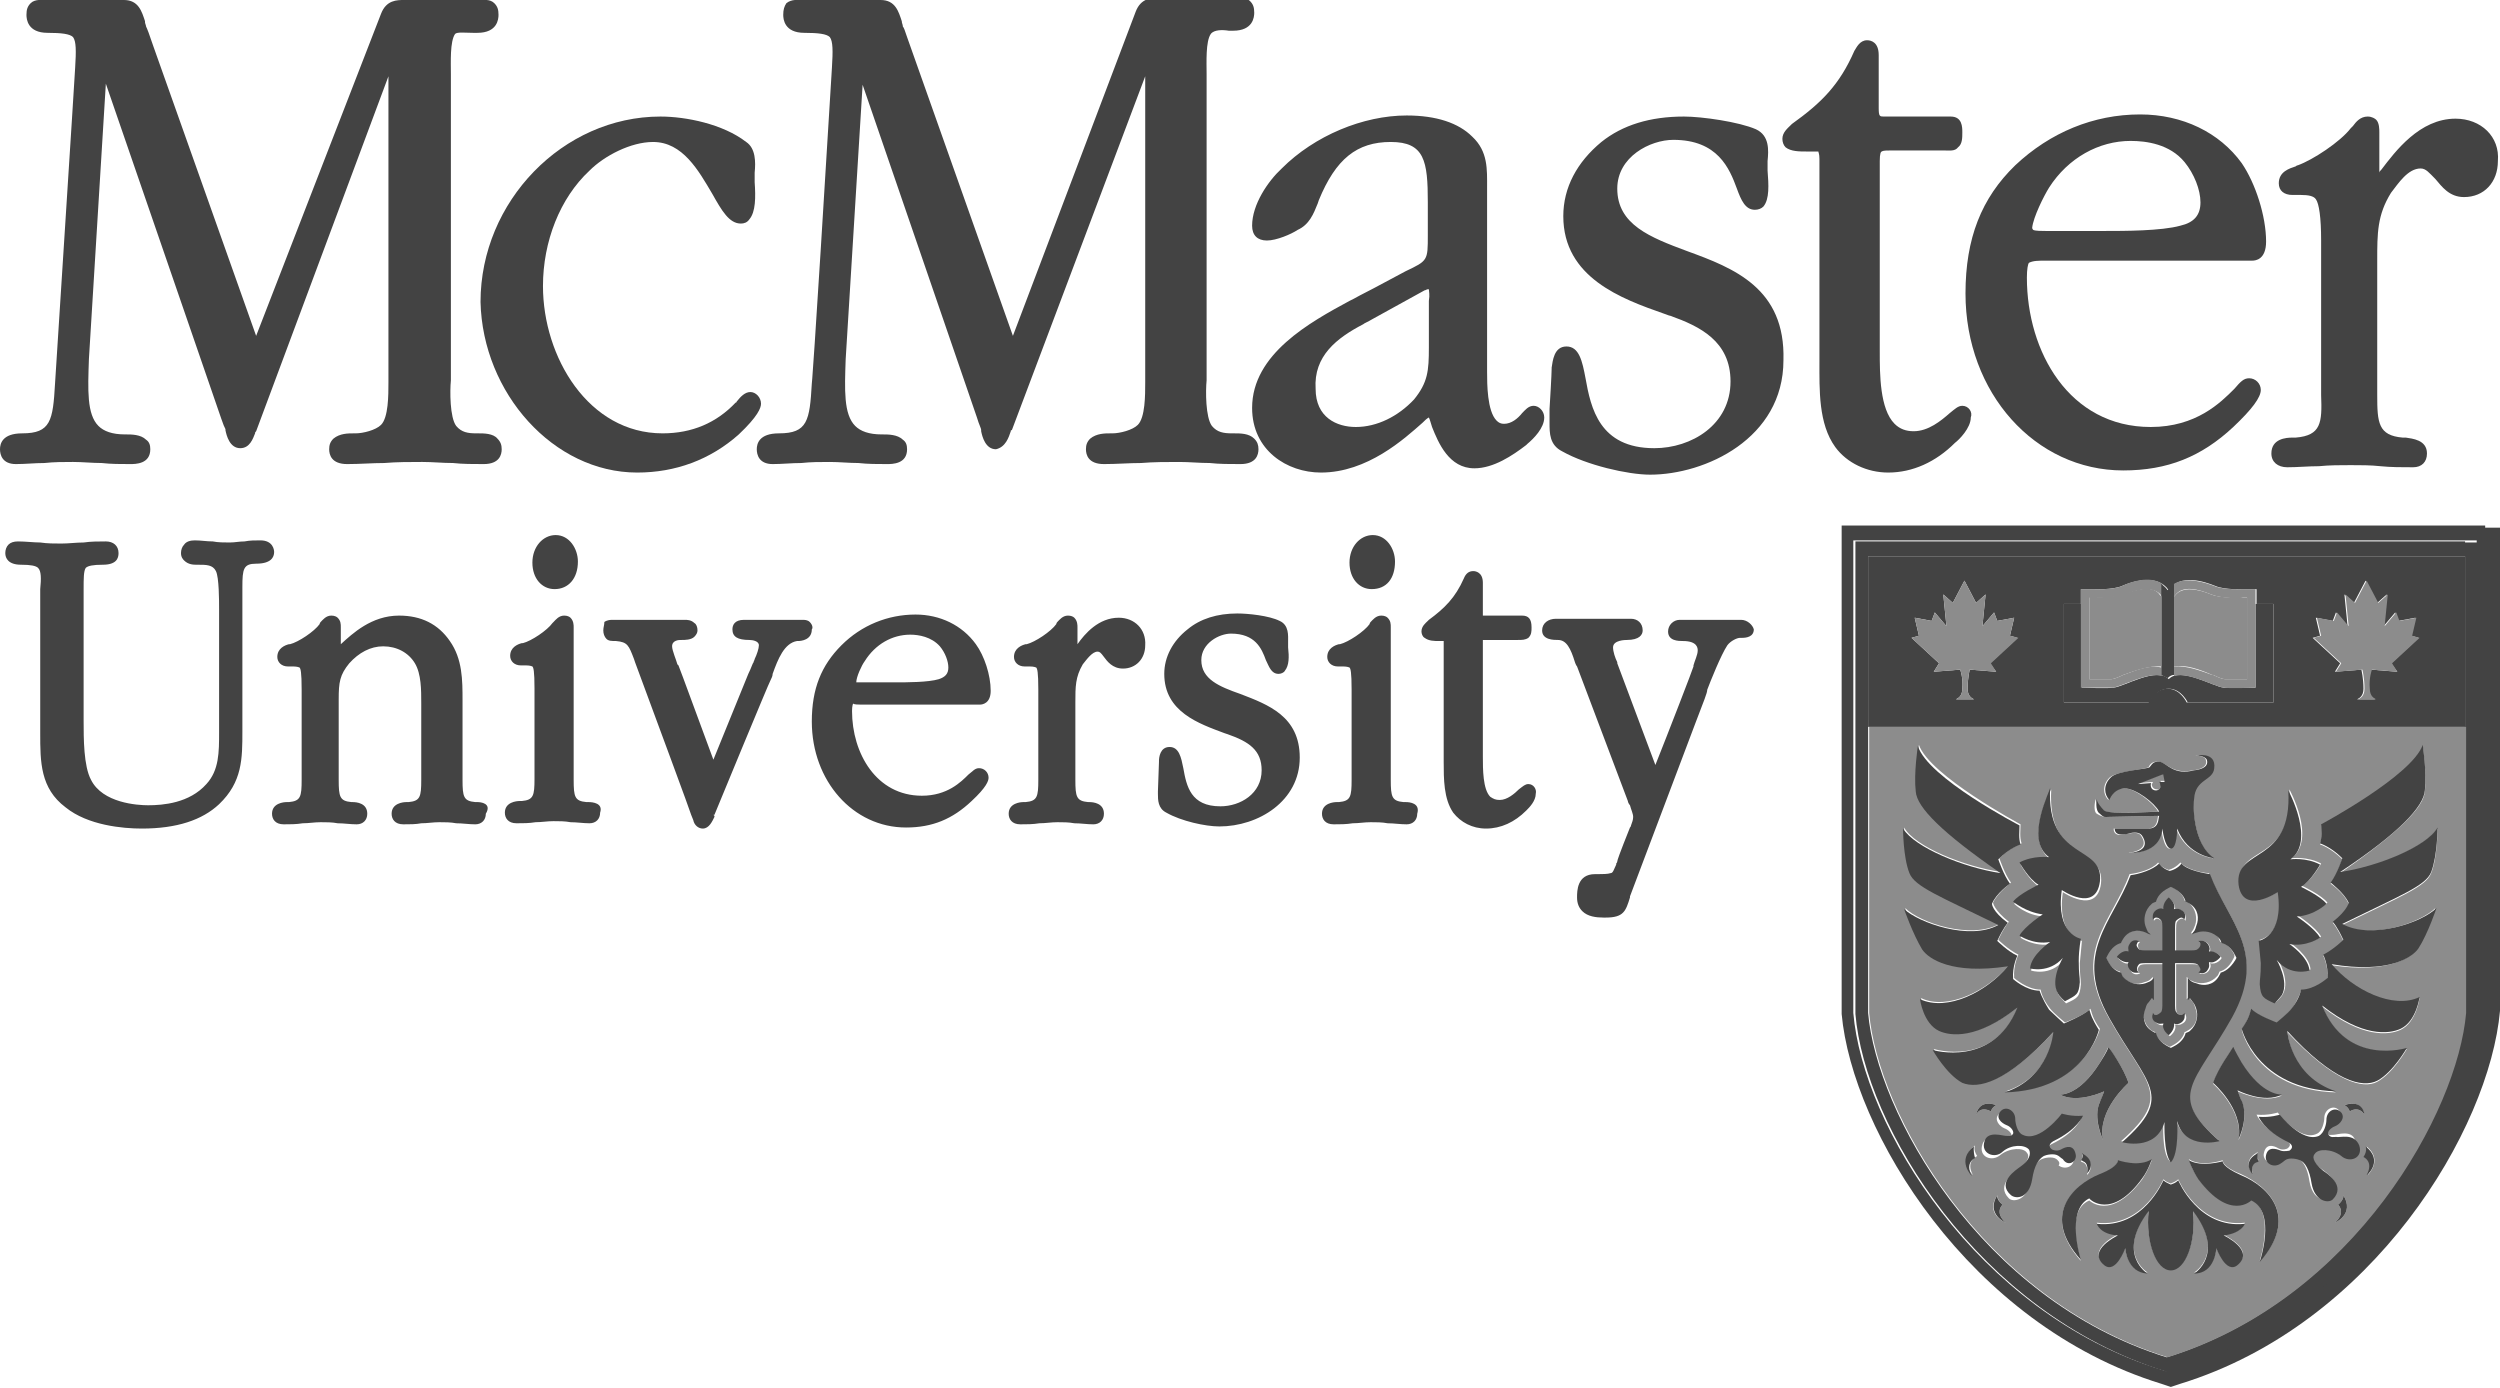 <svg width="317" height="176" viewBox="0 0 317 176" fill="none" xmlns="http://www.w3.org/2000/svg">
<g clip-path="url(#clip0_510_3060)">
<path d="M60.662 54.949H60.394C59.32 54.949 58.515 54.815 57.844 54.008C57.038 52.934 57.038 49.575 57.173 48.231V10.613V9.404C57.173 7.926 57.038 5.239 57.71 4.299C57.978 4.03 59.052 4.164 59.991 4.164H60.528C63.078 4.164 63.212 2.418 63.212 1.88C63.212 1.208 63.078 0.805 62.675 0.402C62.138 -0.135 61.333 -0.001 60.662 -0.001H51.268C50.328 -0.001 48.986 -0.001 48.315 1.746L32.478 42.589L19.46 5.911C18.923 4.299 18.655 3.627 18.521 3.358C18.521 3.224 18.387 2.955 18.387 2.821V2.686C17.984 1.477 17.581 -0.001 15.702 -0.001H6.308H5.905C5.368 -0.001 4.429 -0.135 3.892 0.402C3.489 0.805 3.355 1.208 3.355 1.88C3.355 2.418 3.489 4.164 6.039 4.164C7.784 4.164 8.858 4.299 9.26 4.702C9.663 5.239 9.663 6.448 9.529 8.598C9.529 9.001 6.979 48.5 6.979 48.634C6.71 53.337 6.442 54.949 2.818 54.949C0.268 54.949 0 56.292 0 56.964C0 57.636 0.268 58.845 2.013 58.845C3.221 58.845 4.429 58.711 5.637 58.711C6.845 58.576 8.053 58.576 9.26 58.576C10.468 58.576 11.676 58.711 12.884 58.711C14.092 58.845 15.3 58.845 16.508 58.845C17.179 58.845 19.058 58.845 19.058 56.964C19.058 56.427 18.923 56.024 18.521 55.755C17.85 55.083 16.642 55.083 15.971 55.083H15.837C14.226 55.083 13.152 54.68 12.481 54.008C11.005 52.531 11.139 49.441 11.274 45.544L13.421 10.613L28.049 53.068C28.318 53.874 28.452 54.143 28.586 54.411V54.546C28.721 55.218 29.123 56.83 30.465 56.83C31.673 56.83 32.076 55.621 32.344 54.949C32.344 54.815 32.344 54.815 32.478 54.68L49.254 9.673V48.5C49.254 50.112 49.254 52.934 48.315 53.874C47.644 54.546 46.033 54.949 45.094 54.949H44.826C44.154 54.949 43.081 54.949 42.276 55.621C41.873 56.024 41.739 56.427 41.739 56.964C41.739 57.636 42.007 58.845 44.02 58.845C45.631 58.845 47.241 58.711 48.718 58.711C50.328 58.576 51.939 58.576 53.549 58.576C54.891 58.576 56.099 58.711 57.441 58.711C58.649 58.845 59.991 58.845 61.333 58.845C63.346 58.845 63.615 57.636 63.615 56.964C63.615 56.427 63.48 56.024 63.078 55.621C62.541 54.949 61.333 54.949 60.662 54.949Z" fill="#434343"/>
<path d="M80.793 59.92C85.625 59.92 90.054 58.308 93.677 55.084C96.093 52.8 96.496 51.725 96.496 51.188C96.496 50.381 95.825 49.71 95.154 49.71C94.483 49.71 93.946 50.247 93.409 50.919C93.409 51.053 93.275 51.053 93.275 51.053C90.859 53.606 87.772 54.949 84.014 54.949C74.62 54.949 68.849 45.276 68.849 36.275C68.849 30.632 70.996 25.123 74.754 21.63C76.633 19.749 79.988 18.003 82.807 18.003C86.564 18.003 88.578 21.63 90.322 24.586C91.53 26.736 92.47 28.348 93.946 28.348C94.349 28.348 94.751 28.213 95.02 27.81C95.825 26.87 95.825 24.989 95.691 23.108V22.705V21.899C95.825 20.555 95.825 18.809 94.617 18.003C91.664 15.719 86.967 14.778 83.746 14.778C71.399 14.778 60.931 25.526 60.931 38.29C61.199 49.844 70.191 59.92 80.793 59.92Z" fill="#434343"/>
<path d="M128.169 54.681C128.169 54.546 128.169 54.546 128.303 54.546L145.213 9.673V48.5C145.213 50.113 145.213 52.934 144.274 53.874C143.603 54.546 141.992 54.949 141.053 54.949H140.785C140.114 54.949 139.04 54.949 138.235 55.621C137.832 56.024 137.698 56.427 137.698 56.965C137.698 57.636 137.966 58.845 139.979 58.845C141.59 58.845 143.2 58.711 144.677 58.711C146.287 58.577 147.898 58.577 149.508 58.577C150.85 58.577 152.058 58.711 153.4 58.711C154.608 58.845 155.95 58.845 157.292 58.845C159.305 58.845 159.574 57.636 159.574 56.965C159.574 56.427 159.44 56.024 159.037 55.621C158.366 54.949 157.292 54.949 156.487 54.949H156.219C155.145 54.949 154.34 54.815 153.669 54.009C152.863 52.934 152.863 49.575 152.998 48.232V10.613V9.404C152.998 7.926 152.863 5.239 153.534 4.299C153.937 3.761 155.011 3.761 155.816 3.896H156.353C158.903 3.896 159.037 2.149 159.037 1.612C159.037 0.94 158.903 0.537 158.5 0.134C157.963 -0.403 157.024 -0.403 156.353 -0.269H146.958C146.019 -0.269 144.677 -0.269 144.006 1.477L128.437 42.589L115.017 4.702C114.748 3.896 114.614 3.493 114.48 3.358C114.48 3.09 114.346 2.955 114.346 2.687C113.943 1.477 113.54 -0 111.661 -0H101.864C101.193 -0 100.388 -0.135 99.717 0.403C99.448 0.806 99.314 1.209 99.314 1.881C99.314 2.418 99.448 4.164 101.998 4.164C103.743 4.164 104.817 4.299 105.219 4.702C105.622 5.239 105.622 6.448 105.488 8.598C103.072 48.366 102.938 48.635 102.938 48.635C102.669 53.337 102.401 54.949 98.777 54.949C96.227 54.949 95.959 56.293 95.959 56.965C95.959 57.636 96.227 58.845 97.972 58.845C99.18 58.845 100.388 58.711 101.596 58.711C102.804 58.577 104.011 58.577 105.219 58.577C106.427 58.577 107.635 58.711 108.843 58.711C110.051 58.845 111.259 58.845 112.467 58.845C113.138 58.845 115.017 58.845 115.017 56.965C115.017 56.427 114.882 56.024 114.48 55.755C113.809 55.084 112.601 55.084 111.93 55.084H111.796C110.185 55.084 109.111 54.681 108.44 54.009C106.964 52.531 107.098 49.441 107.232 45.545L109.38 10.748L123.874 52.934C124.143 53.874 124.411 54.277 124.411 54.546V54.681C124.545 55.352 124.948 56.965 126.29 56.965C127.498 56.696 127.901 55.487 128.169 54.681Z" fill="#434343"/>
<path d="M181.584 54.143C182.389 56.158 183.731 59.382 186.952 59.382C189.368 59.382 191.784 57.77 193.528 56.427L193.662 56.292C194.468 55.62 195.81 54.277 195.81 52.934C195.81 52.127 195.139 51.456 194.468 51.456C193.797 51.456 193.394 51.993 192.991 52.396C192.455 53.068 191.649 53.74 190.71 53.74C190.307 53.74 190.039 53.605 189.77 53.337C188.563 52.127 188.563 48.634 188.563 47.156V23.779C188.563 21.495 188.697 19.211 186.684 17.33C184.939 15.584 182.121 14.643 178.363 14.643C172.86 14.643 166.687 17.196 162.526 21.361C160.781 22.973 158.768 25.929 158.768 28.616C158.768 29.825 159.439 30.497 160.647 30.497C161.855 30.497 163.734 29.691 164.539 29.153C166.016 28.482 166.552 27.138 167.089 25.795L167.223 25.392C169.371 20.152 172.055 18.002 176.35 18.002C180.644 18.002 181.047 20.421 181.047 25.66V29.825C181.047 33.05 181.047 33.05 178.229 34.393C178.229 34.393 175.947 35.602 174.202 36.543C172.86 37.214 171.652 37.886 171.652 37.886L171.115 38.155C166.15 40.842 158.768 44.872 158.768 51.724C158.768 57.098 163.197 59.92 167.492 59.92C173.397 59.92 178.094 55.62 180.376 53.605C180.644 53.337 180.913 53.068 181.181 52.934C181.315 53.202 181.45 53.74 181.584 54.143ZM172.86 41.111C172.994 40.976 173.397 40.842 174.068 40.439L180.644 36.811C180.778 36.811 180.913 36.677 181.047 36.677H181.181C181.181 36.946 181.315 37.349 181.181 38.155V44.066C181.181 47.022 181.047 48.5 179.302 50.65C177.289 52.799 174.605 54.143 171.921 54.143C169.505 54.143 166.821 52.934 166.821 49.306C166.552 45.141 169.505 42.857 172.86 41.111ZM213.928 31.84C209.231 30.094 205.07 28.482 205.07 23.914C205.07 19.883 209.231 17.733 212.183 17.733C217.82 17.733 219.296 21.361 220.236 23.914C220.773 25.392 221.309 26.601 222.517 26.601C222.92 26.601 223.323 26.466 223.591 26.198C224.396 25.257 224.262 23.376 224.128 21.63V21.227V20.421C224.262 19.077 224.396 17.196 222.651 16.39C220.504 15.45 215.807 14.778 213.525 14.778C209.231 14.778 205.741 15.853 203.057 18.002C199.97 20.555 198.226 23.779 198.226 27.407C198.226 35.199 205.607 37.886 210.975 39.767C211.378 39.901 211.646 40.036 211.781 40.036C215.538 41.379 219.43 43.26 219.43 48.366C219.43 53.874 214.465 56.83 209.767 56.83C202.789 56.83 201.715 51.724 201.044 47.962C200.641 45.813 200.239 43.932 198.628 43.932C197.018 43.932 196.883 45.813 196.749 46.619V46.753C196.749 46.753 196.749 47.559 196.481 51.859V53.605C196.481 54.949 196.481 56.427 198.091 57.233C201.178 58.979 206.412 60.188 209.231 60.188C216.209 60.188 226.141 55.62 226.141 45.678C226.409 36.543 219.833 33.99 213.928 31.84ZM248.822 51.456C248.285 51.456 247.883 51.859 247.212 52.396C246.138 53.337 244.527 54.68 242.649 54.68C241.709 54.68 240.904 54.411 240.233 53.74C238.354 51.859 238.354 47.425 238.354 44.604V20.421C238.354 19.48 238.488 19.211 238.622 19.211C238.756 19.077 239.293 19.077 239.83 19.077H246.406C247.212 19.077 247.883 19.211 248.285 18.674C248.822 18.271 248.822 17.465 248.822 16.793C248.822 16.121 248.822 14.778 247.346 14.778H238.891C238.354 14.778 238.22 14.778 238.22 13.703V6.985C238.22 5.373 237.28 5.104 236.743 5.104C235.804 5.104 235.401 6.045 235.133 6.448C233.254 10.747 230.972 13.031 227.215 15.718L227.08 15.853C226.678 16.256 226.007 16.793 226.007 17.599C226.007 18.002 226.141 18.405 226.409 18.674C227.08 19.211 228.154 19.211 229.093 19.211H230.57C230.57 19.346 230.704 19.48 230.704 20.152V45.813C230.704 49.44 230.57 53.74 232.717 56.695C234.193 58.711 236.743 59.92 239.427 59.92C242.514 59.92 245.467 58.576 247.883 56.158C248.419 55.755 249.896 54.277 249.896 52.934C250.164 52.262 249.627 51.456 248.822 51.456Z" fill="#434343"/>
<path d="M259.425 33.05H285.595C285.998 33.05 287.34 32.916 287.34 30.632C287.34 27.407 285.998 23.243 284.253 20.69C281.435 16.794 276.738 14.51 271.369 14.51C265.464 14.51 259.962 16.794 255.533 20.959C251.238 25.123 249.225 30.229 249.225 37.215C249.225 49.844 258.083 59.652 269.222 59.652C274.859 59.652 279.153 57.905 283.18 54.143C285.595 51.859 286.669 50.382 286.669 49.441C286.669 48.635 285.998 47.963 285.193 47.963C284.522 47.963 284.119 48.366 283.314 49.307C281.569 51.053 278.482 54.143 272.711 54.143C262.377 54.143 257.009 44.604 257.009 35.2C257.009 34.125 257.143 33.453 257.277 33.319C257.814 33.05 258.485 33.05 259.425 33.05ZM259.827 23.78C262.243 20.018 266.135 17.869 270.161 17.869C272.175 17.869 275.127 18.272 277.006 20.556C278.214 22.033 279.019 24.049 279.019 25.661C279.019 27.273 278.214 28.214 276.469 28.617C274.053 29.288 269.356 29.288 266.806 29.288H259.425C258.888 29.288 258.083 29.288 257.814 29.154C257.814 29.154 257.68 29.02 257.68 28.885C257.814 27.542 259.156 24.855 259.827 23.78ZM311.363 15.047C306.8 15.047 303.714 19.212 301.969 21.496C301.835 21.63 301.7 21.765 301.7 21.899V21.63V16.794C301.7 16.391 301.7 15.585 301.298 15.181C301.164 15.047 300.761 14.778 300.224 14.778C299.285 14.778 298.748 15.45 298.345 15.988L298.077 16.256C296.735 18.003 293.245 20.287 291.366 20.959C291.232 20.959 291.098 21.093 291.098 21.093C290.293 21.362 288.951 21.765 288.951 23.243C288.951 24.183 289.622 24.721 290.695 24.721H291.769C292.708 24.721 293.379 24.855 293.648 25.258C294.051 25.795 294.319 27.542 294.319 30.498V50.113C294.453 53.606 294.319 55.218 291.098 55.487H290.695C289.89 55.487 288.011 55.621 288.011 57.502C288.011 58.577 288.816 59.249 290.024 59.249C291.366 59.249 292.708 59.114 294.051 59.114C295.393 58.98 296.735 58.98 298.077 58.98C299.285 58.98 300.627 58.98 301.835 59.114C303.177 59.249 304.519 59.249 305.995 59.249C307.069 59.249 307.74 58.577 307.74 57.502C307.74 55.756 305.861 55.621 305.056 55.487H304.653C301.566 55.218 301.432 53.606 301.432 50.113V33.05C301.432 29.557 301.432 27.273 303.177 24.452C304.116 23.243 305.324 21.362 306.935 21.362C307.606 21.362 308.008 21.899 308.813 22.705C309.619 23.646 310.558 24.989 312.437 24.989C314.987 24.989 316.732 23.108 316.732 20.421C317 17.331 314.584 15.047 311.363 15.047ZM33.015 68.519C32.344 68.519 31.673 68.519 31.002 68.653C30.331 68.653 29.794 68.788 29.123 68.788C28.452 68.788 27.647 68.788 26.976 68.653C26.171 68.653 25.5 68.519 24.694 68.519C24.158 68.519 23.621 68.653 23.352 69.056C23.084 69.325 22.95 69.728 22.95 70.131C22.95 70.669 23.218 70.937 23.352 71.072C23.889 71.609 24.56 71.609 24.963 71.609H25.097C26.171 71.609 26.976 71.609 27.379 72.415C27.781 73.221 27.781 76.177 27.781 77.252V92.837C27.781 95.389 27.781 97.673 26.171 99.42C24.023 101.838 20.668 102.107 18.789 102.107C17.447 102.107 13.018 101.838 11.542 98.882C10.603 97.136 10.603 93.643 10.603 91.359V74.699C10.603 73.356 10.603 72.415 10.871 72.012C11.139 71.743 11.81 71.609 13.018 71.609C14.763 71.609 15.031 70.803 15.031 70.131C15.031 69.191 14.36 68.653 13.421 68.653C12.482 68.653 11.542 68.653 10.603 68.788C9.663 68.788 8.724 68.922 7.784 68.922C6.845 68.922 6.039 68.922 5.1 68.788C4.295 68.788 3.221 68.653 2.282 68.653C1.745 68.653 1.342 68.788 1.074 69.056C0.805 69.325 0.671 69.728 0.671 70.131C0.671 70.803 1.074 71.609 2.684 71.609C3.892 71.609 4.563 71.743 4.832 72.012C5.234 72.415 5.234 73.356 5.1 74.699V92.971C5.1 96.598 5.1 99.957 8.321 102.375C11.139 104.659 15.568 105.062 17.984 105.062C22.413 105.062 25.634 103.988 27.781 101.972C30.734 99.151 30.734 96.195 30.734 92.702V78.058V75.371V74.43C30.734 72.146 30.868 71.475 32.478 71.475C34.357 71.475 34.76 70.668 34.76 69.997C34.76 69.728 34.626 68.519 33.015 68.519ZM60.528 101.704H60.26C58.783 101.569 58.649 101.032 58.649 98.882V88.806C58.649 86.253 58.649 83.566 57.039 81.282C55.562 79.133 53.415 78.058 50.597 78.058C47.107 78.058 44.691 80.342 43.215 81.685V79.536C43.215 79.133 43.215 78.73 42.813 78.327C42.678 78.192 42.41 78.058 42.007 78.058C41.336 78.058 40.934 78.595 40.665 78.864C40.665 78.864 40.531 78.998 40.531 79.133C39.86 80.073 37.847 81.417 36.773 81.685H36.639C36.102 81.82 35.163 82.223 35.163 83.298C35.163 83.969 35.7 84.507 36.505 84.507H37.176C37.713 84.507 37.981 84.641 37.981 84.641C38.115 84.775 38.249 85.178 38.249 87.462V98.882C38.249 101.032 38.115 101.569 36.639 101.704H36.371C35.968 101.704 34.492 101.838 34.492 103.182C34.492 103.853 34.894 104.525 35.968 104.525C36.773 104.525 37.578 104.525 38.384 104.391C39.189 104.391 39.86 104.256 40.665 104.256C41.336 104.256 42.142 104.256 42.813 104.391C43.618 104.391 44.423 104.525 45.228 104.525C46.034 104.525 46.57 103.988 46.57 103.182C46.57 101.838 45.228 101.704 44.691 101.704H44.557C43.081 101.569 42.947 101.032 42.947 98.882V88.672C42.947 86.522 43.081 85.582 44.289 84.104C45.497 82.76 46.973 81.954 48.584 81.954C50.328 81.954 51.804 82.76 52.61 84.104C53.415 85.447 53.415 87.462 53.415 89.209V98.882C53.415 101.032 53.281 101.569 51.804 101.704H51.536C51.133 101.704 49.657 101.838 49.657 103.182C49.657 103.853 50.06 104.525 51.133 104.525C51.939 104.525 52.744 104.525 53.415 104.391C54.22 104.391 54.891 104.256 55.697 104.256C56.368 104.256 57.173 104.256 57.844 104.391C58.649 104.391 59.454 104.525 60.26 104.525C61.065 104.525 61.602 103.988 61.602 103.182C62.407 101.838 60.931 101.704 60.528 101.704ZM74.62 101.704H74.352C72.875 101.569 72.741 101.032 72.741 98.882V79.536C72.741 79.267 72.741 78.73 72.338 78.327C72.204 78.192 71.936 78.058 71.533 78.058C70.862 78.058 70.46 78.595 70.191 78.864L70.057 78.998C69.386 79.939 67.373 81.282 66.299 81.551H66.165C65.628 81.685 64.689 82.088 64.689 83.163C64.689 83.835 65.225 84.372 66.031 84.372H66.702C67.239 84.372 67.507 84.507 67.507 84.507C67.641 84.641 67.775 85.044 67.775 87.328V98.748C67.775 100.898 67.641 101.435 66.165 101.569H65.896C65.494 101.569 64.017 101.704 64.017 103.047C64.017 103.719 64.42 104.391 65.494 104.391C66.299 104.391 67.104 104.391 67.909 104.256C68.715 104.256 69.386 104.122 70.191 104.122C70.862 104.122 71.667 104.122 72.338 104.256C73.144 104.256 73.949 104.391 74.754 104.391C75.559 104.391 76.096 103.853 76.096 103.047C76.499 101.838 75.157 101.704 74.62 101.704ZM67.507 71.34C67.507 73.356 68.715 74.699 70.325 74.699C72.07 74.699 73.278 73.356 73.278 71.206C73.278 69.594 72.204 67.847 70.46 67.847C68.849 67.847 67.507 69.325 67.507 71.34ZM102.669 78.864C102.401 78.595 101.998 78.595 101.73 78.595H94.349C93.141 78.595 92.872 79.267 92.872 79.804C92.872 80.745 93.543 81.148 95.02 81.148C95.422 81.148 96.228 81.282 96.228 81.82C96.228 82.223 95.959 83.029 95.691 83.566C95.691 83.701 95.556 83.835 95.556 83.969C95.422 84.104 95.288 84.641 94.885 85.447L90.457 96.33C86.162 84.641 86.028 84.372 86.028 84.372L85.893 84.238C85.759 83.701 85.222 82.492 85.222 81.954C85.222 81.148 86.162 81.148 86.296 81.148H86.43C86.833 81.148 87.638 81.148 88.041 80.745C88.309 80.476 88.443 80.207 88.443 79.939C88.443 79.536 88.309 79.133 88.041 78.998C87.638 78.595 87.101 78.595 86.833 78.595H77.707C77.438 78.595 77.036 78.595 76.633 78.864C76.633 79.267 76.499 79.536 76.499 79.939C76.499 80.342 76.633 80.745 76.901 81.014C77.17 81.282 77.573 81.282 78.109 81.282C79.586 81.417 79.72 81.82 80.391 83.566L80.525 83.969C83.209 91.224 87.638 103.182 87.638 103.316L87.906 103.988C88.041 104.659 88.578 105.062 89.114 105.062C89.92 105.062 90.322 104.122 90.591 103.585V103.45L90.457 103.316H90.591C90.591 103.316 97.57 86.388 97.704 86.253C97.838 85.985 97.972 85.716 97.972 85.447C98.643 83.566 99.448 81.551 101.059 81.282H101.193C101.596 81.282 102.938 81.148 102.938 79.804C103.072 79.67 103.072 79.267 102.669 78.864ZM109.111 89.343H124.277C124.545 89.343 125.619 89.209 125.619 87.597C125.619 85.582 124.814 83.163 123.74 81.685C121.995 79.267 119.177 77.924 116.09 77.924C112.601 77.924 109.246 79.267 106.696 81.82C104.146 84.372 102.938 87.328 102.938 91.493C102.938 99.017 108.172 104.928 114.882 104.928C118.238 104.928 120.788 103.853 123.203 101.569C125.082 99.823 125.351 99.017 125.351 98.614C125.351 97.942 124.814 97.404 124.143 97.404C123.606 97.404 123.338 97.808 122.801 98.21C121.861 99.151 120.117 100.898 116.896 100.898C111.125 100.898 108.038 95.523 108.038 90.15C108.038 89.478 108.172 89.209 108.172 89.209C108.306 89.343 108.843 89.343 109.111 89.343ZM115.419 80.476C116.493 80.476 118.103 80.745 119.177 81.954C119.848 82.76 120.251 83.835 120.251 84.641C120.251 85.447 119.848 85.85 119.043 86.119C117.701 86.522 115.017 86.522 113.54 86.522H109.514H108.575C108.575 85.85 109.246 84.372 109.648 83.835C110.99 81.685 113.138 80.476 115.419 80.476ZM141.858 78.327C139.308 78.327 137.564 80.342 136.624 81.685V79.536C136.624 79.267 136.624 78.73 136.222 78.327C136.087 78.192 135.819 78.058 135.416 78.058C134.745 78.058 134.343 78.595 134.074 78.864C134.074 78.864 133.94 78.998 133.94 79.133C133.269 80.073 131.256 81.417 130.182 81.685H130.048C129.511 81.82 128.572 82.223 128.572 83.298C128.572 83.969 129.108 84.507 129.914 84.507H130.585C131.122 84.507 131.39 84.641 131.39 84.641C131.524 84.775 131.658 85.178 131.658 87.462V98.882C131.658 101.032 131.524 101.569 130.048 101.704H129.78C129.377 101.704 127.901 101.838 127.901 103.182C127.901 103.853 128.303 104.525 129.377 104.525C130.182 104.525 130.987 104.525 131.793 104.391C132.598 104.391 133.269 104.256 134.074 104.256C134.745 104.256 135.55 104.256 136.222 104.391C137.027 104.391 137.832 104.525 138.637 104.525C139.443 104.525 139.979 103.988 139.979 103.182C139.979 101.838 138.637 101.704 138.1 101.704H137.966C136.49 101.569 136.356 101.032 136.356 98.882V89.075C136.356 87.059 136.356 85.85 137.295 84.238C137.832 83.566 138.503 82.626 139.174 82.626C139.443 82.626 139.577 82.76 139.979 83.298C140.382 83.835 141.053 84.775 142.395 84.775C144.006 84.775 145.213 83.566 145.213 81.82C145.348 79.804 143.871 78.327 141.858 78.327ZM157.292 88C154.608 87.059 152.327 86.119 152.327 83.701C152.327 81.551 154.608 80.342 156.084 80.342C159.171 80.342 159.976 82.223 160.513 83.701C160.916 84.507 161.184 85.447 162.124 85.447C162.392 85.447 162.795 85.313 162.929 85.044C163.466 84.372 163.466 83.298 163.332 82.088V81.954V81.417C163.332 80.611 163.466 79.267 162.258 78.73C160.916 78.058 158.232 77.789 156.89 77.789C154.34 77.789 152.192 78.461 150.582 79.804C148.703 81.282 147.629 83.298 147.629 85.447C147.629 90.284 152.058 91.762 155.279 92.971L155.682 93.105C158.366 94.046 159.976 95.121 159.976 97.673C159.976 100.629 157.292 102.241 154.742 102.241C150.984 102.241 150.448 99.688 150.045 97.404C149.777 96.061 149.508 94.717 148.3 94.717C147.092 94.717 146.958 96.061 146.958 96.464V96.598L146.824 100.36V100.629C146.824 101.435 146.824 102.51 147.898 103.047C149.777 104.122 152.863 104.794 154.608 104.794C159.574 104.794 164.808 101.569 164.808 96.061C164.808 90.821 160.782 89.343 157.292 88ZM176.887 71.206C176.887 69.594 175.813 67.847 174.068 67.847C172.458 67.847 171.116 69.325 171.116 71.34C171.116 73.356 172.324 74.699 173.934 74.699C175.813 74.699 176.887 73.356 176.887 71.206ZM178.229 101.704H177.96C176.484 101.569 176.35 101.032 176.35 98.882V79.536C176.35 79.133 176.35 78.73 175.947 78.327C175.813 78.192 175.545 78.058 175.142 78.058C174.471 78.058 174.068 78.595 173.8 78.864C173.8 78.864 173.666 78.998 173.666 79.133C172.995 80.073 170.981 81.417 169.908 81.685H169.774C169.237 81.82 168.297 82.223 168.297 83.298C168.297 83.969 168.834 84.507 169.639 84.507H170.31C170.847 84.507 171.116 84.641 171.116 84.641C171.25 84.775 171.384 85.178 171.384 87.462V98.882C171.384 101.032 171.25 101.569 169.774 101.704H169.505C169.103 101.704 167.626 101.838 167.626 103.182C167.626 103.853 168.029 104.525 169.103 104.525C169.908 104.525 170.713 104.525 171.518 104.391C172.324 104.391 172.995 104.256 173.8 104.256C174.471 104.256 175.276 104.256 175.947 104.391C176.752 104.391 177.558 104.525 178.363 104.525C179.168 104.525 179.705 103.988 179.705 103.182C180.108 101.838 178.766 101.704 178.229 101.704ZM193.797 99.42C193.394 99.42 193.126 99.688 192.589 100.091C192.052 100.629 191.113 101.435 190.173 101.435C189.636 101.435 189.368 101.301 188.965 101.032C188.026 100.091 188.026 97.539 188.026 95.927V81.685V81.148H192.455C192.992 81.148 193.394 81.148 193.797 80.879C194.2 80.476 194.2 80.073 194.2 79.536C194.2 78.461 193.797 78.058 192.992 78.058H188.16H188.026V73.893C188.026 72.549 187.086 72.415 186.818 72.415C186.281 72.415 185.879 72.684 185.61 73.356C184.537 75.774 183.194 77.117 181.181 78.595L181.047 78.73C180.779 78.998 180.242 79.401 180.242 80.073C180.242 80.342 180.376 80.745 180.644 80.879C181.181 81.282 181.852 81.282 182.523 81.282H183.06V96.598C183.06 98.748 183.06 101.301 184.268 103.047C185.208 104.256 186.684 105.062 188.429 105.062C190.307 105.062 192.052 104.256 193.528 102.778C193.931 102.375 194.736 101.569 194.736 100.629C194.871 100.091 194.468 99.42 193.797 99.42ZM220.773 78.595H212.989C212.183 78.595 211.512 79.267 211.512 80.073C211.512 81.282 212.854 81.282 213.391 81.282C215.27 81.282 215.27 82.223 215.27 82.492C215.27 83.029 214.868 83.835 214.733 84.372V84.507C214.733 84.641 211.512 92.971 209.902 97.001L205.07 84.104V83.969C204.802 83.432 204.534 82.626 204.534 82.088C204.534 81.148 206.144 81.148 206.278 81.148C207.889 81.148 208.291 80.476 208.291 79.939C208.291 78.998 207.62 78.461 206.815 78.461H197.286C196.347 78.461 195.542 78.998 195.542 79.939C195.542 81.148 197.018 81.148 197.555 81.148C198.628 81.148 199.165 82.223 199.702 83.969C199.702 83.969 199.836 84.372 199.97 84.507L206.412 101.569C206.412 101.704 206.547 101.972 206.681 102.107C206.815 102.644 207.084 103.182 207.084 103.585C207.084 103.988 206.949 104.256 206.815 104.659C206.815 104.794 206.681 104.928 206.681 104.928C205.339 108.287 205.07 109.093 205.07 109.227C205.07 109.362 204.936 109.496 204.936 109.496V109.63C204.668 110.168 204.534 110.705 204.265 110.705C203.863 110.84 203.191 110.84 202.655 110.84H202.252C199.97 110.84 199.97 112.989 199.97 113.795C199.97 114.601 200.239 115.139 200.642 115.542C201.313 116.214 202.386 116.348 203.326 116.348H203.594C205.876 116.348 206.144 115.542 206.681 113.795V113.661L215.002 91.627C216.075 88.806 216.478 87.865 216.478 87.462C216.881 86.388 218.223 83.029 219.028 81.82C219.431 81.282 220.236 80.879 220.639 80.879H220.907C221.444 80.879 222.383 80.745 222.383 79.804C222.249 79.267 221.578 78.595 220.773 78.595Z" fill="#434343"/>
<path d="M315.121 66.638H233.522V128.574C234.865 143.352 249.627 167.938 274.053 175.462L274.456 175.596L274.859 175.731L275.261 175.865L275.664 175.731L276.066 175.596L276.469 175.462C300.895 167.938 315.658 143.218 317 128.171V66.906H315.121V66.638ZM314.45 69.19V128.305C313.242 142.68 298.882 166.326 275.261 173.716L274.859 173.85H274.59L274.188 173.716C250.567 166.461 236.207 142.68 234.999 128.439V68.519H314.047V69.19H314.45Z" fill="#434343"/>
<path d="M312.571 68.653H235.267V128.574C236.475 142.815 250.835 166.461 274.456 173.85L274.859 173.985H275.127L275.53 173.85C299.15 166.595 313.376 142.815 314.718 128.44V68.788H312.571V68.653ZM312.571 128.44C311.497 140.934 298.479 164.714 274.724 172.104C250.969 164.714 237.951 140.934 236.878 128.44V92.165H312.437V128.44H312.571ZM312.571 92.165H236.878V70.534H312.571V92.165Z" fill="#434343"/>
<path d="M274.859 92.165H237.012V128.44C238.086 140.935 251.104 164.715 274.859 172.104C298.614 164.715 311.632 140.935 312.705 128.44V92.165H274.859ZM290.293 100.092C290.293 100.092 293.782 106.406 290.561 108.825C290.561 108.825 292.574 108.556 294.319 109.496C294.319 109.496 293.111 111.646 291.903 112.318C291.903 112.318 294.453 113.527 295.124 114.467C295.124 114.467 293.514 115.811 291.366 116.08C291.366 116.08 293.648 117.557 294.319 118.767C294.319 118.767 292.574 119.976 290.427 119.573C290.427 119.573 292.843 121.185 292.977 122.931C292.977 122.931 290.561 123.603 288.816 121.588C288.816 121.588 290.427 124.275 289.487 126.022C289.219 126.559 288.548 127.096 288.548 127.096C287.072 126.29 286.803 126.29 286.669 124.678C286.669 123.872 286.803 123.738 286.803 121.991C286.803 120.513 286.535 119.17 286.535 119.17C286.535 119.17 289.756 118.632 288.951 112.989C288.951 112.989 284.656 115.945 284.119 111.915C283.448 107.078 290.829 109.631 290.293 100.092ZM286.401 147.115C286.401 147.115 286.266 147.115 286.132 147.249C285.73 147.383 285.461 147.786 285.595 148.727C285.595 148.727 284.253 147.249 286.132 146.174L286.266 146.04C286.266 146.174 285.998 146.712 286.401 147.115ZM283.716 138.382C283.716 138.382 284.119 139.457 284.253 139.725C285.193 141.741 283.851 144.562 283.851 144.562C284.522 140.8 280.63 137.441 280.63 137.441C281.166 135.695 283.045 133.008 283.18 132.873C283.18 133.008 283.314 133.411 284.253 134.889C286.937 139.188 289.353 138.919 289.353 138.919C287.072 139.994 283.716 138.382 283.716 138.382ZM282.911 128.843C278.08 137.441 274.59 138.651 281.301 144.562C281.301 144.562 277.006 145.771 275.932 142.009C275.932 142.009 276.201 146.174 275.127 147.249C274.053 146.174 274.322 142.144 274.322 142.144C273.382 145.906 268.954 144.696 268.954 144.696C275.664 138.785 272.175 137.576 267.343 128.977C262.646 120.647 267.746 117.02 270.027 110.84C271.101 110.705 272.846 110.302 273.651 109.362C273.651 109.362 274.053 110.034 274.993 110.302C275.932 110.034 276.469 109.362 276.469 109.362C277.14 110.168 279.153 110.706 280.093 110.706C282.509 116.886 287.608 120.647 282.911 128.843ZM266.672 144.562C266.672 144.562 265.33 141.875 266.269 139.725C266.404 139.591 266.806 138.382 266.806 138.382C266.806 138.382 263.451 139.994 261.169 138.785C261.169 138.785 263.585 139.054 266.269 134.754C267.209 133.142 267.343 132.739 267.343 132.739C267.477 133.008 269.356 135.56 269.893 137.307C269.893 137.307 265.867 140.8 266.672 144.562ZM264.122 147.383C263.988 147.383 263.854 147.249 263.854 147.249C264.122 146.846 263.988 146.309 263.988 146.309C264.122 146.309 264.122 146.443 264.122 146.443C266.001 147.518 264.659 148.996 264.659 148.996C264.793 147.786 264.39 147.518 264.122 147.383ZM265.733 101.301C265.733 101.704 266.269 102.51 266.672 102.779C267.343 103.316 272.98 102.913 273.651 102.913C273.114 101.838 270.564 99.823 269.222 99.957C267.746 99.957 267.343 101.435 267.343 101.435C266.672 100.764 266.538 99.554 267.477 98.614C268.282 97.808 272.175 97.539 272.443 97.27C272.577 97.002 272.846 96.464 273.785 96.599C274.724 96.733 275.53 98.211 278.08 97.673C278.08 97.673 280.093 97.539 279.69 96.33C279.556 95.793 278.348 95.793 278.348 95.793C278.348 95.793 280.898 95.389 280.63 97.405C280.495 98.883 278.214 98.748 278.08 101.301C278.08 101.704 277.945 106.809 280.63 108.825C280.63 108.825 277.274 108.556 275.932 105.063C275.932 105.063 275.932 107.615 275.127 107.615C274.322 107.615 274.053 105.063 274.053 105.063C273.785 108.422 269.893 108.153 269.893 108.153C272.577 107.75 271.772 106.406 271.503 106.003C271.101 105.331 270.027 105.735 269.625 105.735C267.88 106.272 268.014 105.063 268.014 105.063H272.443C273.651 104.928 273.517 103.854 273.651 103.451C273.114 103.451 267.611 103.585 267.209 103.585C266.806 103.585 266.538 103.585 265.867 103.182C265.33 102.779 265.733 101.301 265.733 101.301ZM260.096 100.092C259.559 109.631 266.94 107.212 266.404 112.049C265.867 116.08 261.572 113.124 261.572 113.124C260.767 118.767 263.988 119.304 263.988 119.304C263.988 119.304 263.854 120.647 263.719 122.125C263.719 123.872 263.854 124.006 263.854 124.812C263.719 126.425 263.451 126.559 261.975 127.231C261.975 127.231 261.438 126.693 261.035 126.156C260.096 124.409 261.706 121.722 261.706 121.722C259.962 123.872 257.546 123.066 257.546 123.066C257.68 121.319 260.096 119.707 260.096 119.707C257.948 120.11 256.204 118.901 256.204 118.901C256.875 117.692 259.156 116.214 259.156 116.214C256.875 116.08 255.398 114.602 255.398 114.602C256.07 113.661 258.619 112.452 258.619 112.452C257.412 111.78 256.204 109.631 256.204 109.631C257.948 108.69 259.962 108.959 259.962 108.959C256.606 106.406 260.096 100.092 260.096 100.092ZM245.199 133.008C245.199 133.008 252.849 135.426 255.935 127.634C250.835 131.664 247.48 131.261 246.004 130.589C243.991 129.649 243.588 126.559 243.588 126.559C246.943 128.171 252.043 125.618 254.727 122.394C247.614 123.469 244.662 121.454 243.857 120.244C242.649 118.364 241.575 115.139 241.575 115.139C243.454 117.02 249.896 119.17 253.52 117.154C246.138 113.527 242.917 112.318 242.246 110.571C241.441 108.422 241.441 104.928 241.441 104.928C242.783 107.347 249.091 109.899 253.788 110.571C246.272 105.6 243.186 102.241 243.051 100.226C242.783 97.942 243.32 94.449 243.32 94.449C244.662 98.345 256.204 104.525 256.204 104.525C256.204 105.331 256.07 106.138 256.338 106.944C256.338 106.944 254.996 107.347 253.52 108.825C253.52 108.825 254.191 110.84 254.996 111.915C254.996 111.915 253.251 113.258 252.714 114.467C252.714 114.467 252.849 115.408 254.727 116.886C254.727 116.886 254.191 117.423 253.385 119.17C253.385 119.17 254.593 120.379 255.935 121.051C255.935 121.051 255.264 122.394 255.398 124.006C255.398 124.006 257.009 125.484 258.754 125.484C258.754 125.484 258.888 126.559 259.962 127.902C260.364 128.44 261.84 129.649 261.84 129.649C261.84 129.649 264.39 128.709 265.061 127.902L265.196 128.305C265.196 128.305 265.33 129.112 266.269 130.455C266.269 130.455 264.39 138.113 254.325 138.382C260.096 136.501 260.498 130.724 260.498 130.724C254.593 137.173 250.97 137.979 249.091 137.038C246.943 136.098 245.199 133.008 245.199 133.008ZM250.164 148.996C250.164 148.996 248.151 147.115 250.433 145.234C250.433 145.234 250.164 145.771 250.701 146.577C250.567 146.712 249.225 147.249 250.164 148.996ZM250.567 141.338C250.567 141.338 250.835 139.322 253.117 140.128C253.117 140.128 252.58 140.397 252.446 140.935C252.446 140.935 251.238 140.128 250.567 141.338ZM253.251 151.548C253.251 151.548 253.251 152.22 253.922 152.757C253.922 152.757 252.849 153.698 254.325 155.041C254.325 155.041 251.641 153.967 253.251 151.548ZM260.767 146.98C260.23 146.577 259.156 146.846 258.888 146.98C258.217 147.249 257.68 148.189 257.412 149.936C257.009 152.22 255.264 152.489 254.727 151.951C252.983 150.205 255.533 148.593 255.935 148.324C257.412 147.115 257.277 146.443 257.009 146.174C256.606 145.502 254.862 145.502 253.654 146.443C252.58 147.383 250.835 146.712 251.372 145.099C251.775 143.756 253.654 144.428 254.056 144.428C254.325 144.428 254.727 144.562 254.996 144.159C255.264 143.756 254.593 143.218 254.191 143.084C253.52 142.815 252.849 142.009 253.385 141.338C254.056 140.531 255.264 141.069 255.264 142.278C255.264 142.815 255.533 143.89 256.204 144.293C258.351 145.234 261.169 141.606 261.169 141.606C261.169 141.606 262.377 142.009 263.854 141.875C263.854 141.875 263.183 143.622 260.096 145.099C259.425 145.502 259.559 145.906 259.962 146.174C259.962 146.174 260.633 146.309 261.035 146.174C261.706 145.906 262.646 145.637 262.914 146.712C263.183 147.786 261.975 148.458 261.035 147.786C261.304 147.383 260.901 147.115 260.767 146.98ZM263.854 159.878C258.888 154.235 262.646 150.473 266.269 148.996C268.685 147.921 268.551 147.249 268.551 147.249C268.551 147.249 271.235 148.055 272.846 147.115C272.846 147.115 272.443 148.324 271.638 149.533C267.611 154.907 264.927 152.22 264.927 152.22C261.706 153.564 263.854 159.878 263.854 159.878ZM283.716 160.281C282.24 161.49 281.032 158.131 281.032 158.131C281.032 158.131 280.898 161.222 278.214 161.356C278.214 161.356 282.24 158.938 278.08 153.429C278.482 157.325 277.14 160.953 275.261 160.953C273.382 160.953 272.04 157.325 272.443 153.429C268.282 158.938 272.309 161.356 272.309 161.356C269.625 161.356 269.49 158.131 269.49 158.131C269.49 158.131 268.282 161.49 266.806 160.281C264.525 158.4 268.551 156.519 268.551 156.519C266.269 156.385 265.867 155.041 265.867 155.041C271.772 155.713 274.322 149.533 274.322 149.533C274.724 149.936 274.993 149.936 275.261 150.07C275.53 149.936 275.932 149.802 276.201 149.533C276.201 149.533 278.751 155.713 284.656 155.041C284.656 155.041 284.253 156.385 281.972 156.519C281.972 156.654 285.998 158.4 283.716 160.281ZM286.535 159.878C286.535 159.878 288.548 153.564 285.461 152.086C285.461 152.086 282.643 154.773 278.751 149.399C277.945 148.324 277.543 146.98 277.543 146.98C279.153 148.055 281.838 147.115 281.838 147.115C281.838 147.115 281.703 147.921 284.119 148.861C287.743 150.473 291.501 154.37 286.535 159.878ZM296.064 155.041C297.54 153.698 296.466 152.757 296.466 152.757C297.271 152.086 297.137 151.548 297.137 151.548C298.614 153.967 296.064 155.041 296.064 155.041ZM296.6 146.309C295.527 145.368 293.782 145.368 293.245 146.04C293.111 146.309 292.843 147.115 294.319 148.189C294.856 148.593 297.406 150.205 295.527 151.817C294.856 152.354 293.245 152.22 292.843 149.802C292.574 148.055 292.037 147.249 291.366 146.846C291.098 146.712 290.024 146.443 289.487 146.846C289.353 146.98 288.951 147.249 288.951 147.249C288.011 147.921 286.803 147.115 287.072 146.174C287.34 144.965 288.28 145.234 288.951 145.637C289.487 145.906 290.024 145.637 290.024 145.637C290.427 145.368 290.561 144.965 289.89 144.562C286.803 143.084 286.132 141.338 286.132 141.338C287.608 141.472 288.816 141.069 288.816 141.069C288.816 141.069 291.635 144.831 293.782 143.756C294.453 143.487 294.722 142.278 294.722 141.741C294.722 140.666 295.929 139.994 296.6 140.8C297.271 141.606 296.466 142.278 295.795 142.547C295.393 142.681 294.856 143.218 294.99 143.622C295.258 144.025 295.527 143.89 295.929 143.89C296.332 143.89 298.211 143.218 298.614 144.562C299.553 146.443 297.674 147.249 296.6 146.309ZM297.943 140.935C297.808 140.397 297.271 140.128 297.271 140.128C299.553 139.322 299.821 141.338 299.821 141.338C299.016 140.128 297.943 140.935 297.943 140.935ZM300.224 148.996C301.164 147.249 299.821 146.712 299.821 146.712C300.358 145.905 300.09 145.368 300.09 145.368C302.237 147.115 300.224 148.996 300.224 148.996ZM308.813 115.139C308.813 115.139 307.74 118.229 306.532 120.244C305.727 121.454 302.774 123.469 295.661 122.394C298.345 125.618 303.311 128.171 306.8 126.559C306.8 126.559 306.398 129.649 304.385 130.589C302.908 131.261 299.553 131.664 294.453 127.634C297.54 135.292 305.19 133.008 305.19 133.008C305.19 133.008 303.445 136.098 301.432 137.173C299.687 138.113 296.064 137.307 290.024 130.858C290.024 130.858 290.427 136.635 296.198 138.516C285.998 138.247 284.253 130.589 284.253 130.589C285.193 129.112 285.327 128.44 285.327 128.44L285.461 128.037C286.132 128.709 288.682 129.783 288.682 129.783C288.682 129.783 290.158 128.44 290.561 128.037C291.501 126.559 291.769 125.618 291.769 125.618C293.514 125.618 295.124 124.141 295.124 124.141C295.258 122.528 294.587 121.185 294.587 121.185C295.795 120.647 297.137 119.304 297.137 119.304C296.332 117.557 295.795 117.02 295.795 117.02C297.808 115.542 297.808 114.602 297.808 114.602C297.271 113.258 295.527 112.049 295.527 112.049C296.332 110.974 297.003 108.959 297.003 108.959C295.527 107.481 294.185 107.078 294.185 107.078C294.453 106.272 294.319 105.466 294.319 104.66C294.319 104.66 305.995 98.614 307.203 94.583C307.203 94.583 307.74 98.076 307.471 100.36C307.337 102.376 304.116 105.6 296.735 110.706C301.298 110.034 307.606 107.481 309.082 105.063C309.082 105.063 309.082 108.69 308.277 110.706C307.606 112.452 304.385 113.661 297.003 117.289C300.627 119.17 306.934 117.02 308.813 115.139Z" fill="#8C8C8C"/>
<path d="M283.314 121.05C282.777 119.975 282.106 119.572 281.569 119.438C281.435 119.304 281.435 119.169 281.301 118.901C280.63 117.826 279.422 117.691 278.482 118.094C278.214 118.229 277.946 118.363 277.811 118.363L277.946 118.094C278.08 117.96 278.214 117.691 278.348 117.288C278.617 116.482 278.482 115.273 277.543 114.467C277.409 114.333 277.274 114.333 277.006 114.198C276.872 113.661 276.469 112.989 275.396 112.452L275.127 112.317L274.859 112.452C273.785 112.989 273.382 113.661 273.248 114.198C273.114 114.198 272.98 114.333 272.711 114.467C271.638 115.139 271.504 116.348 271.906 117.288C272.04 117.826 272.175 117.96 272.309 118.094L272.577 118.363C272.443 118.229 272.175 118.229 271.906 118.094C271.101 117.826 269.893 117.96 269.088 118.901C268.954 119.035 268.954 119.169 268.819 119.438C268.283 119.572 267.611 119.975 267.075 121.05L266.94 121.319L267.075 121.588C267.611 122.662 268.283 123.065 268.819 123.2C268.819 123.334 268.954 123.469 269.088 123.737C269.759 124.812 270.967 124.946 271.906 124.543C272.443 124.409 272.577 124.275 272.711 124.14L272.98 123.872V126.693L272.711 126.424L272.309 126.962C272.175 127.096 272.04 127.365 271.906 127.768C271.638 128.574 271.772 129.783 272.711 130.589C272.846 130.723 272.98 130.724 273.248 130.858C273.382 131.395 273.785 132.067 274.859 132.604L275.127 132.739L275.396 132.604C276.469 132.067 276.872 131.395 277.006 130.858C277.14 130.858 277.274 130.723 277.543 130.589C278.617 129.917 278.751 128.708 278.348 127.768C278.214 127.23 278.08 127.096 277.946 126.962L277.543 126.424L277.274 126.693V123.872L277.543 124.14C277.677 124.275 277.946 124.409 278.348 124.543C279.153 124.812 280.361 124.678 281.167 123.737C281.301 123.603 281.301 123.469 281.435 123.2C281.972 123.065 282.643 122.662 283.18 121.588L283.314 121.319V121.05ZM281.703 121.453C281.703 121.588 281.032 122.394 280.227 122.125C280.361 122.394 280.361 122.662 280.093 123.065C279.69 123.603 279.153 123.469 279.019 123.469H278.885L279.019 123.334C279.019 123.334 279.153 123.2 279.153 123.065C279.153 122.931 279.153 122.662 278.751 122.394C278.617 122.259 278.214 122.259 277.946 122.259H275.932V127.633C275.932 127.768 275.932 128.305 276.067 128.44C276.335 128.708 276.603 128.843 276.738 128.843C276.872 128.843 277.006 128.708 277.006 128.708L277.14 128.574V128.708C277.274 128.977 277.274 129.514 276.738 129.783C276.335 130.052 276.067 129.917 275.798 129.917C276.067 130.723 275.127 131.395 275.127 131.395C275.127 131.395 274.322 130.723 274.456 129.917C274.188 130.052 273.919 130.052 273.517 129.783C272.98 129.38 273.114 128.843 273.114 128.708V128.574L273.248 128.708C273.248 128.708 273.382 128.843 273.517 128.843C273.651 128.843 273.919 128.843 274.188 128.44C274.322 128.305 274.322 127.902 274.322 127.633V122.259H272.175C272.04 122.259 271.638 122.259 271.369 122.394C271.101 122.662 270.967 122.931 271.101 123.065C271.101 123.2 271.235 123.334 271.235 123.334L271.369 123.469H271.235C270.967 123.603 270.43 123.603 270.161 123.065C269.893 122.662 270.027 122.394 270.027 122.125C269.222 122.394 268.551 121.453 268.551 121.453C268.551 121.453 269.222 120.647 270.027 120.782C269.893 120.513 269.893 120.244 270.161 119.841C270.564 119.304 271.101 119.438 271.235 119.438H271.369L271.235 119.572C271.235 119.572 271.101 119.707 271.101 119.841C271.101 119.975 271.101 120.244 271.369 120.513C271.504 120.647 272.04 120.647 272.175 120.647H274.322V117.691C274.322 117.557 274.322 117.154 274.188 116.885C273.919 116.617 273.651 116.482 273.517 116.482C273.382 116.482 273.248 116.617 273.248 116.617L273.114 116.751V116.617C272.98 116.348 272.98 115.811 273.517 115.542C273.919 115.273 274.188 115.407 274.456 115.407C274.188 114.601 275.127 113.93 275.127 113.93C275.127 113.93 275.932 114.601 275.798 115.407C276.067 115.273 276.335 115.273 276.738 115.542C277.274 115.945 277.14 116.482 277.14 116.617V116.751L277.006 116.617C277.006 116.617 276.872 116.482 276.738 116.482C276.603 116.482 276.335 116.482 276.067 116.885C275.932 117.02 275.932 117.557 275.932 117.691V120.647H277.946C278.08 120.647 278.617 120.647 278.751 120.513C279.019 120.244 279.153 119.975 279.153 119.841C279.153 119.707 279.019 119.572 279.019 119.572L278.885 119.438H279.019C279.288 119.304 279.824 119.304 280.093 119.841C280.361 120.244 280.227 120.513 280.227 120.782C281.032 120.513 281.569 121.319 281.703 121.453ZM274.053 99.42C274.053 99.285 274.053 99.151 273.919 99.017H274.59V98.882L274.456 98.21V98.076H274.322L271.235 99.285L272.98 99.151C272.98 99.285 272.846 99.42 272.846 99.42C272.846 99.823 273.114 100.091 273.517 100.091C273.785 100.226 274.053 99.823 274.053 99.42Z" fill="#8C8C8C"/>
<path d="M271.638 149.399C272.443 148.324 272.846 146.98 272.846 146.98C271.235 148.055 268.551 147.115 268.551 147.115C268.551 147.115 268.685 147.921 266.269 148.861C262.646 150.339 258.888 154.235 263.854 159.744C263.854 159.744 261.841 153.429 264.927 151.951C264.927 152.086 267.746 154.773 271.638 149.399ZM259.827 108.69C259.827 108.69 257.814 108.422 256.07 109.362C256.07 109.362 257.278 111.512 258.485 112.184C258.485 112.184 255.935 113.393 255.264 114.333C255.264 114.333 256.875 115.677 259.022 115.945C259.022 115.945 256.741 117.423 256.07 118.632C256.07 118.632 257.814 119.842 259.962 119.439C259.962 119.439 257.546 121.051 257.412 122.797C257.412 122.797 259.827 123.469 261.572 121.454C261.572 121.454 259.962 124.141 260.901 125.887C261.17 126.425 261.841 126.962 261.841 126.962C263.317 126.156 263.585 126.156 263.72 124.544C263.72 123.738 263.585 123.603 263.585 121.857C263.585 120.379 263.854 119.035 263.854 119.035C263.854 119.035 260.633 118.498 261.438 112.855C261.438 112.855 265.733 115.811 266.269 111.78C266.806 106.944 259.425 109.362 259.962 99.823C260.096 100.092 256.606 106.406 259.827 108.69Z" fill="#434343"/>
<path d="M260.364 130.859C260.364 130.859 259.962 136.636 254.191 138.517C264.39 138.248 266.135 130.59 266.135 130.59C265.196 129.112 265.062 128.44 265.062 128.44L264.927 128.037C264.256 128.709 261.706 129.784 261.706 129.784C261.706 129.784 260.23 128.44 259.827 128.037C258.888 126.56 258.62 125.619 258.62 125.619C256.875 125.619 255.264 124.141 255.264 124.141C255.13 122.529 255.801 121.186 255.801 121.186C254.593 120.648 253.251 119.305 253.251 119.305C254.056 117.558 254.593 117.021 254.593 117.021C252.58 115.543 252.58 114.602 252.58 114.602C253.117 113.259 254.862 112.05 254.862 112.05C254.056 110.975 253.385 108.96 253.385 108.96C254.862 107.482 256.204 107.079 256.204 107.079C255.935 106.273 256.07 105.466 256.07 104.66C256.07 104.66 244.393 98.615 243.186 94.584C243.186 94.584 242.649 98.077 242.917 100.361C243.051 102.376 246.272 105.601 253.654 110.706C249.091 110.034 242.783 107.482 241.307 105.063C241.307 105.063 241.307 108.691 242.112 110.706C242.783 112.453 246.004 113.662 253.385 117.289C249.762 119.305 243.32 117.021 241.441 115.274C241.441 115.274 242.515 118.364 243.722 120.379C244.528 121.589 247.48 123.604 254.593 122.529C251.909 125.753 246.943 128.306 243.454 126.694C243.454 126.694 243.857 129.784 245.87 130.724C247.346 131.396 250.701 131.799 255.801 127.769C252.714 135.427 245.064 133.143 245.064 133.143C245.064 133.143 246.809 136.233 248.822 137.308C250.835 138.114 254.459 137.308 260.364 130.859ZM269.893 137.308C269.356 135.561 267.477 132.874 267.343 132.74C267.343 132.874 267.209 133.277 266.269 134.755C263.585 139.054 261.169 138.786 261.169 138.786C263.451 139.995 266.806 138.382 266.806 138.382C266.806 138.382 266.404 139.457 266.269 139.726C265.33 141.741 266.672 144.563 266.672 144.563C265.867 140.801 269.893 137.308 269.893 137.308Z" fill="#434343"/>
<path d="M263.183 146.309C262.914 145.1 261.975 145.369 261.304 145.772C260.767 146.04 260.23 145.772 260.23 145.772C259.827 145.503 259.693 145.1 260.364 144.697C263.451 143.219 264.122 141.472 264.122 141.472C262.646 141.607 261.438 141.204 261.438 141.204C261.438 141.204 258.619 144.965 256.472 143.891C255.801 143.622 255.533 142.413 255.533 141.875C255.533 140.801 254.325 140.129 253.654 140.935C252.983 141.741 253.788 142.413 254.459 142.682C254.862 142.816 255.398 143.353 255.264 143.756C254.996 144.159 254.727 144.025 254.325 144.025C253.922 144.025 252.043 143.353 251.641 144.697C251.104 146.309 252.983 146.981 253.922 146.04C254.996 145.1 256.741 145.1 257.277 145.772C257.412 146.04 257.68 146.846 256.204 147.921C255.667 148.324 253.117 149.936 254.996 151.549C255.667 152.086 257.277 151.952 257.68 149.533C257.948 147.787 258.485 146.981 259.156 146.578C259.425 146.443 260.498 146.175 261.035 146.578C261.169 146.712 261.572 146.981 261.572 146.981C262.243 148.056 263.451 147.249 263.183 146.309ZM252.446 140.935C252.58 140.398 253.117 140.129 253.117 140.129C250.835 139.323 250.567 141.338 250.567 141.338C251.238 140.129 252.446 140.935 252.446 140.935ZM250.299 145.369C248.017 147.115 250.03 149.13 250.03 149.13C249.091 147.384 250.433 146.846 250.433 146.846C250.164 145.906 250.299 145.369 250.299 145.369ZM253.922 152.758C253.117 152.086 253.251 151.549 253.251 151.549C251.775 153.967 254.325 155.042 254.325 155.042C252.849 153.698 253.922 152.758 253.922 152.758ZM264.122 146.309L263.988 146.175C263.988 146.175 264.256 146.712 263.854 147.115C263.854 147.115 263.988 147.115 264.122 147.249C264.525 147.384 264.793 147.787 264.659 148.727C264.659 148.862 266.001 147.384 264.122 146.309ZM286.132 146.309C284.253 147.384 285.595 148.862 285.595 148.862C285.461 147.921 285.73 147.518 286.132 147.384C286.266 147.384 286.401 147.249 286.401 147.249C286.132 146.846 286.266 146.309 286.266 146.309C286.266 146.175 286.132 146.175 286.132 146.309ZM284.119 148.996C281.703 147.921 281.838 147.249 281.838 147.249C281.838 147.249 279.153 148.056 277.543 147.115C277.543 147.115 277.945 148.324 278.751 149.533C282.777 154.907 285.461 152.22 285.461 152.22C288.682 153.698 286.535 160.013 286.535 160.013C291.501 154.37 287.743 150.474 284.119 148.996ZM288.816 113.124C289.622 118.767 286.401 119.304 286.401 119.304C286.401 119.304 286.535 120.648 286.669 122.126C286.669 123.872 286.535 124.007 286.535 124.813C286.669 126.425 286.937 126.559 288.414 127.231C288.414 127.231 288.951 126.694 289.353 126.156C290.293 124.41 288.682 121.723 288.682 121.723C290.427 123.872 292.843 123.066 292.843 123.066C292.708 121.32 290.293 119.707 290.293 119.707C292.44 120.111 294.185 118.901 294.185 118.901C293.514 117.692 291.232 116.214 291.232 116.214C293.514 116.08 294.99 114.602 294.99 114.602C294.319 113.662 291.769 112.453 291.769 112.453C292.977 111.781 294.185 109.631 294.185 109.631C292.44 108.691 290.427 108.959 290.427 108.959C293.648 106.675 290.158 100.227 290.158 100.227C290.695 109.765 283.314 107.347 283.851 112.184C284.387 116.08 288.816 113.124 288.816 113.124Z" fill="#434343"/>
<path d="M306.666 120.245C307.874 118.364 308.948 115.139 308.948 115.139C307.069 117.02 300.627 119.17 297.003 117.155C304.385 113.527 307.605 112.318 308.277 110.571C309.082 108.422 309.082 104.929 309.082 104.929C307.74 107.347 301.432 109.9 296.735 110.571C304.25 105.6 307.337 102.242 307.471 100.226C307.74 97.942 307.203 94.449 307.203 94.449C305.861 98.345 294.319 104.526 294.319 104.526C294.319 105.332 294.453 106.138 294.185 106.944C294.185 106.944 295.527 107.347 297.003 108.825C297.003 108.825 296.332 110.84 295.527 111.915C295.527 111.915 297.271 113.258 297.808 114.468C297.808 114.468 297.674 115.408 295.795 116.886C295.795 116.886 296.332 117.423 297.137 119.17C297.137 119.17 295.929 120.379 294.587 121.051C294.587 121.051 295.258 122.394 295.124 124.006C295.124 124.006 293.514 125.484 291.769 125.484C291.769 125.484 291.635 126.559 290.561 127.903C290.158 128.44 288.682 129.649 288.682 129.649C288.682 129.649 286.132 128.709 285.461 127.903L285.327 128.306C285.327 128.306 285.193 129.112 284.253 130.455C284.253 130.455 286.132 138.113 296.198 138.382C290.427 136.501 290.024 130.724 290.024 130.724C295.929 137.173 299.553 137.979 301.432 137.039C303.445 135.964 305.19 132.874 305.19 132.874C305.19 132.874 297.54 135.292 294.453 127.5C299.553 131.53 302.908 131.127 304.385 130.455C306.398 129.515 306.8 126.425 306.8 126.425C303.445 128.037 298.345 125.484 295.661 122.26C302.774 123.469 305.861 121.454 306.666 120.245ZM289.353 138.785C289.353 138.785 286.937 139.054 284.253 134.755C283.314 133.142 283.18 132.739 283.18 132.739C283.045 133.008 281.166 135.561 280.63 137.307C280.63 137.307 284.522 140.666 283.851 144.428C283.851 144.428 285.193 141.741 284.253 139.591C284.119 139.457 283.716 138.248 283.716 138.248C283.716 138.248 287.072 139.994 289.353 138.785Z" fill="#434343"/>
<path d="M296.198 144.16C295.929 144.16 295.527 144.294 295.258 143.891C294.99 143.488 295.661 142.95 296.064 142.816C296.735 142.547 297.406 141.741 296.869 141.069C296.198 140.263 294.99 140.801 294.99 142.01C294.99 142.547 294.721 143.622 294.05 144.025C291.903 144.966 289.085 141.338 289.085 141.338C289.085 141.338 287.877 141.741 286.401 141.607C286.401 141.607 287.072 143.353 290.158 144.831C290.829 145.234 290.695 145.637 290.293 145.906C290.293 145.906 289.622 146.04 289.219 145.906C288.548 145.637 287.608 145.369 287.34 146.443C287.072 147.518 288.279 148.19 289.219 147.518C289.219 147.518 289.622 147.25 289.756 147.115C290.293 146.712 291.366 146.981 291.635 147.115C292.306 147.384 292.843 148.324 293.111 150.071C293.514 152.355 295.258 152.624 295.795 152.086C297.54 150.34 294.99 148.727 294.587 148.459C293.111 147.25 293.245 146.578 293.514 146.309C293.916 145.637 295.661 145.637 296.869 146.578C297.942 147.518 299.687 146.847 299.15 145.234C298.479 143.622 296.735 144.294 296.198 144.16ZM297.271 140.129C297.271 140.129 297.808 140.398 297.942 140.935C297.942 140.935 299.016 140.129 299.821 141.338C299.821 141.338 299.687 139.323 297.271 140.129ZM299.956 145.369C299.956 145.369 300.224 145.906 299.687 146.712C299.687 146.712 301.029 147.25 300.09 148.996C300.224 148.996 302.237 147.115 299.956 145.369ZM296.466 152.758C296.466 152.758 297.54 153.698 296.064 155.042C296.064 155.042 298.613 153.967 297.137 151.549C297.137 151.549 297.271 152.086 296.466 152.758ZM284.656 155.176C278.751 155.848 276.201 149.668 276.201 149.668C275.798 150.071 275.53 150.071 275.261 150.205C274.993 150.071 274.59 149.937 274.322 149.668C274.322 149.668 271.772 155.848 265.867 155.176C265.867 155.176 266.269 156.52 268.551 156.654C268.551 156.654 264.525 158.535 266.806 160.416C268.282 161.625 269.49 158.266 269.49 158.266C269.49 158.266 269.624 161.356 272.309 161.491C272.309 161.491 268.282 159.073 272.443 153.564C272.04 157.46 273.382 161.088 275.261 161.088C277.14 161.088 278.482 157.46 278.08 153.564C282.24 159.073 278.214 161.491 278.214 161.491C280.898 161.491 281.032 158.266 281.032 158.266C281.032 158.266 282.24 161.625 283.716 160.416C285.998 158.535 281.972 156.654 281.972 156.654C284.253 156.385 284.656 155.176 284.656 155.176ZM267.343 103.585C267.746 103.585 273.114 103.451 273.785 103.451C273.651 103.854 273.785 104.929 272.577 105.063H268.148C268.148 105.063 268.014 106.138 269.759 105.735C270.161 105.601 271.235 105.332 271.638 106.004C271.906 106.407 272.711 107.885 270.027 108.153C270.027 108.153 273.919 108.422 274.188 105.063C274.188 105.063 274.456 107.482 275.261 107.616C276.066 107.616 276.066 105.063 276.066 105.063C277.409 108.556 280.764 108.825 280.764 108.825C277.945 106.944 278.08 101.705 278.214 101.302C278.348 98.749 280.63 99.017 280.764 97.405C281.032 95.256 278.482 95.793 278.482 95.793C278.482 95.793 279.556 95.793 279.824 96.331C280.227 97.54 278.214 97.674 278.214 97.674C275.664 98.346 274.859 96.868 273.919 96.599C272.98 96.465 272.845 97.002 272.577 97.271C272.443 97.54 268.417 97.674 267.611 98.615C266.672 99.555 266.806 100.764 267.477 101.436C267.477 101.436 267.88 100.092 269.356 99.958C270.832 99.958 273.248 101.839 273.785 102.914C273.114 102.914 267.611 103.317 266.806 102.779C266.403 102.376 265.867 101.705 265.867 101.302C265.867 101.302 265.598 102.779 266.269 103.182C266.806 103.72 266.94 103.585 267.343 103.585ZM273.382 100.227C272.98 100.227 272.711 99.958 272.711 99.555C272.711 99.421 272.711 99.286 272.845 99.286L271.101 99.421L274.188 98.211H274.322V98.346L274.456 99.017V99.152H273.785C273.919 99.286 273.919 99.421 273.919 99.555C274.053 99.824 273.785 100.227 273.382 100.227ZM280.227 110.84C279.287 110.706 277.274 110.303 276.603 109.497C276.603 109.497 276.201 110.169 275.127 110.437C274.188 110.169 273.785 109.497 273.785 109.497C272.98 110.303 271.235 110.84 270.161 110.975C267.88 117.021 262.78 120.782 267.477 129.112C272.309 137.711 275.798 138.92 269.088 144.831C269.088 144.831 273.382 146.04 274.456 142.279C274.456 142.279 274.322 146.309 275.261 147.384C276.335 146.309 276.066 142.144 276.066 142.144C277.006 145.906 281.435 144.697 281.435 144.697C274.724 138.785 278.214 137.576 283.045 128.978C287.608 120.648 282.508 116.886 280.227 110.84ZM281.569 123.335C281.569 123.469 281.435 123.604 281.301 123.872C280.63 124.947 279.422 125.082 278.482 124.679C277.945 124.544 277.811 124.41 277.677 124.276L277.409 124.007V126.828L277.677 126.56L278.08 127.097C278.214 127.231 278.348 127.5 278.482 127.903C278.751 128.709 278.616 129.918 277.677 130.724C277.543 130.859 277.409 130.859 277.14 130.993C277.006 131.531 276.603 132.202 275.53 132.74L275.261 132.874L274.993 132.74C273.919 132.202 273.517 131.531 273.382 130.993C273.248 130.993 273.114 130.859 272.845 130.724C271.772 130.053 271.638 128.843 272.04 127.903C272.174 127.366 272.309 127.231 272.443 127.097L272.845 126.56L273.114 126.828V124.007L272.845 124.276C272.711 124.41 272.443 124.544 272.04 124.679C271.235 124.947 270.027 124.813 269.222 123.872C269.088 123.738 269.088 123.604 268.953 123.335C268.417 123.201 267.746 122.798 267.209 121.723L267.075 121.454L267.209 121.185C267.746 120.111 268.417 119.708 268.953 119.573C268.953 119.439 269.088 119.305 269.222 119.036C269.893 117.961 271.101 117.827 272.04 118.23C272.309 118.364 272.577 118.498 272.711 118.498L272.443 118.23C272.309 118.095 272.174 117.827 272.04 117.424C271.772 116.618 271.906 115.408 272.845 114.602C272.98 114.468 273.114 114.468 273.382 114.334C273.517 113.796 273.919 113.124 274.993 112.587L275.261 112.453L275.53 112.587C276.603 113.124 277.006 113.796 277.14 114.334C277.274 114.334 277.409 114.468 277.677 114.602C278.751 115.274 278.885 116.483 278.482 117.424C278.348 117.961 278.214 118.095 278.08 118.23L277.945 118.498C278.08 118.364 278.214 118.364 278.616 118.23C279.422 117.961 280.63 118.095 281.435 119.036C281.569 119.17 281.569 119.305 281.703 119.573C282.24 119.708 282.911 120.111 283.448 121.185L283.582 121.454L283.448 121.723C282.777 122.798 282.106 123.201 281.569 123.335Z" fill="#434343"/>
<path d="M280.093 120.648C280.227 120.379 280.227 120.11 279.959 119.707C279.556 119.17 279.019 119.304 278.885 119.304H278.751L278.885 119.439C278.885 119.439 279.019 119.573 279.019 119.707C279.019 119.842 279.019 120.11 278.617 120.379C278.482 120.513 277.946 120.513 277.811 120.513H275.798V117.558C275.798 117.423 275.798 116.886 275.932 116.752C276.201 116.483 276.469 116.349 276.603 116.349C276.738 116.349 276.872 116.483 276.872 116.483L277.006 116.617V116.483C277.14 116.214 277.14 115.677 276.603 115.408C276.201 115.139 275.932 115.274 275.664 115.274C275.932 114.468 274.993 113.796 274.993 113.796C274.993 113.796 274.188 114.468 274.322 115.274C274.053 115.139 273.785 115.139 273.382 115.408C272.846 115.811 272.98 116.349 272.98 116.483V116.617L273.114 116.483C273.114 116.483 273.248 116.349 273.382 116.349C273.517 116.349 273.785 116.349 274.053 116.752C274.188 116.886 274.188 117.289 274.188 117.558V120.513H272.04C271.906 120.513 271.369 120.513 271.235 120.379C270.967 120.11 270.832 119.842 270.967 119.707C270.967 119.573 271.101 119.439 271.101 119.439L271.235 119.304H271.101C270.832 119.17 270.296 119.17 270.027 119.707C269.759 120.11 269.893 120.379 269.893 120.648C269.088 120.379 268.417 121.32 268.417 121.32C268.417 121.32 269.088 122.126 269.893 121.991C269.759 122.26 269.759 122.529 270.027 122.932C270.43 123.469 270.967 123.335 271.101 123.335H271.235L271.101 123.2C271.101 123.2 270.967 123.066 270.967 122.932C270.967 122.797 270.967 122.529 271.235 122.26C271.369 122.126 271.772 122.126 272.04 122.126H274.188V127.5C274.188 127.634 274.188 128.037 274.053 128.306C273.785 128.575 273.517 128.709 273.382 128.709C273.248 128.709 273.114 128.575 273.114 128.575L272.98 128.44V128.575C272.846 128.843 272.846 129.381 273.382 129.649C273.785 129.918 274.053 129.784 274.322 129.784C274.053 130.59 274.993 131.262 274.993 131.262C274.993 131.262 275.798 130.59 275.664 129.784C275.932 129.918 276.201 129.918 276.603 129.649C277.14 129.246 277.006 128.709 277.006 128.575V128.44L276.872 128.575C276.872 128.575 276.738 128.709 276.603 128.709C276.469 128.709 276.201 128.709 275.932 128.306C275.798 128.171 275.798 127.634 275.798 127.5V122.126H277.811C277.946 122.126 278.348 122.126 278.617 122.26C278.885 122.529 279.019 122.797 279.019 122.932C279.019 123.066 278.885 123.2 278.885 123.2L278.751 123.335H278.885C279.153 123.469 279.69 123.469 279.959 122.932C280.227 122.529 280.093 122.26 280.093 121.991C280.898 122.26 281.569 121.32 281.569 121.32C281.569 121.32 281.032 120.513 280.093 120.648Z" fill="#434343"/>
<path d="M236.878 70.534V92.165H312.571V70.534H236.878ZM253.117 85.178L249.762 84.91C249.762 84.91 249.493 85.985 249.493 87.328C249.493 88.269 250.03 88.537 250.299 88.672H248.017C248.285 88.537 248.822 88.269 248.822 87.328C248.956 85.985 248.554 84.91 248.554 84.91L245.199 85.178L245.87 84.104L242.38 80.879L243.32 80.611L242.783 78.326L244.93 78.73L245.333 77.655L246.809 79.401L246.406 75.371L247.614 76.446L249.091 73.624L250.567 76.446L251.775 75.371L251.372 79.401L252.848 77.655L253.251 78.73L255.398 78.326L254.862 80.611L255.801 80.879L252.312 84.104L253.117 85.178ZM288.145 89.075H277.274C277.274 89.075 276.469 87.328 274.859 87.328C273.248 87.328 272.443 89.075 272.443 89.075H261.706V76.58H263.854V74.699H265.464C265.464 74.699 267.88 74.833 269.088 74.296C270.296 73.759 273.517 72.684 274.993 74.833C276.469 72.684 279.556 73.759 280.898 74.296C282.106 74.833 284.522 74.699 284.522 74.699H286.132V76.58H288.279V89.075H288.145ZM303.982 85.178L300.627 84.91C300.627 84.91 300.224 85.985 300.358 87.328C300.358 88.269 300.895 88.537 301.163 88.672H298.882C299.15 88.537 299.687 88.269 299.687 87.328C299.687 85.985 299.419 84.91 299.419 84.91L296.064 85.178L296.735 84.104L293.245 80.879L294.185 80.611L293.648 78.326L295.795 78.73L296.198 77.655L297.674 79.401L297.271 75.371L298.479 76.446L299.956 73.624L301.432 76.446L302.64 75.371L302.237 79.401L303.713 77.655L304.116 78.73L306.263 78.326L305.727 80.611L306.666 80.879L303.177 84.104L303.982 85.178Z" fill="#434343"/>
<path d="M286.937 76.58H285.998V87.194H281.972C280.63 87.059 276.469 84.507 274.993 86.119C273.517 84.507 269.356 87.059 268.014 87.194C267.343 87.328 263.988 87.194 263.988 87.194V76.58H261.706V89.075H272.577C272.577 89.075 273.382 87.328 274.993 87.328C276.603 87.328 277.409 89.075 277.409 89.075H288.28V76.58H286.937Z" fill="#434343"/>
<path d="M284.387 74.7C284.387 74.7 281.972 74.834 280.764 74.296C279.69 73.894 277.274 73.087 275.664 74.028V75.64L275.798 75.506C276.738 74.162 278.751 74.7 280.361 75.371C281.703 75.909 284.119 75.909 284.387 75.774H284.924V86.119H282.106C281.837 86.119 281.166 85.851 280.63 85.582H280.495C279.019 85.045 277.274 84.373 275.664 84.507V85.716C277.543 85.179 280.764 87.06 281.972 87.194C282.643 87.329 285.998 87.194 285.998 87.194V74.7H284.387ZM269.222 85.582C268.685 85.851 268.014 86.119 267.746 86.119H264.927V75.774H265.464C265.598 75.774 268.014 75.909 269.49 75.371C271.101 74.7 273.114 74.296 274.053 75.506C274.053 75.506 274.053 75.64 274.188 75.64V74.028C272.577 72.953 270.161 73.759 269.088 74.296C267.88 74.834 265.464 74.7 265.464 74.7H263.854V87.194H267.88C269.088 87.06 272.309 85.179 274.053 85.716V84.642C272.577 84.239 270.698 85.045 269.222 85.582Z" fill="#8C8C8C"/>
<path d="M275.664 76.58V74.027C275.395 74.162 275.127 74.43 274.858 74.834C274.59 74.43 274.322 74.296 274.053 74.027V85.582L274.858 85.985C275.127 85.716 275.395 85.582 275.664 85.582V76.58Z" fill="#434343"/>
<path d="M269.49 75.237C268.014 75.774 265.598 75.774 265.464 75.64H264.927V86.119H267.746C268.014 86.119 268.685 85.85 269.222 85.582C270.698 85.044 272.577 84.373 274.053 84.507V75.64C274.053 75.505 273.919 75.505 273.919 75.505C273.114 74.162 271.101 74.699 269.49 75.237ZM284.387 75.774C284.119 75.774 281.703 75.908 280.361 75.371C278.751 74.699 276.738 74.296 275.798 75.505L275.664 75.64V84.507C277.14 84.238 279.019 84.91 280.495 85.582H280.63C281.166 85.85 281.837 86.119 282.106 86.119H284.924V75.774H284.387Z" fill="#8C8C8C"/>
<path d="M254.861 80.61L255.398 78.326L253.251 78.729L252.848 77.655L251.372 79.401L251.775 75.371L250.567 76.445L249.091 73.624L247.614 76.445L246.406 75.371L246.809 79.401L245.333 77.655L244.93 78.729L242.783 78.326L243.32 80.61L242.38 80.879L245.87 84.103L245.198 85.178L248.554 84.909C248.554 84.909 248.956 85.984 248.822 87.328C248.822 88.268 248.285 88.537 248.017 88.671H250.298C250.03 88.537 249.493 88.268 249.493 87.328C249.493 85.984 249.762 84.909 249.762 84.909L253.117 85.178L252.446 84.103L255.935 80.879L254.861 80.61ZM303.982 85.178L303.311 84.103L306.8 80.879L305.861 80.61L306.397 78.326L304.25 78.729L303.848 77.655L302.371 79.401L302.774 75.371L301.566 76.445L300.09 73.624L298.613 76.445L297.406 75.371L297.808 79.401L296.332 77.655L295.929 78.729L293.782 78.326L294.319 80.61L293.379 80.879L296.869 84.103L296.198 85.178L299.553 84.909C299.553 84.909 299.821 85.984 299.821 87.328C299.821 88.268 299.284 88.537 299.016 88.671H301.298C301.029 88.537 300.492 88.268 300.492 87.328C300.358 85.984 300.761 84.909 300.761 84.909L303.982 85.178Z" fill="#8C8C8C"/>
</g>
<defs>
<clipPath id="clip0_510_3060">
<rect width="317" height="176" fill="white"/>
</clipPath>
</defs>
</svg>
